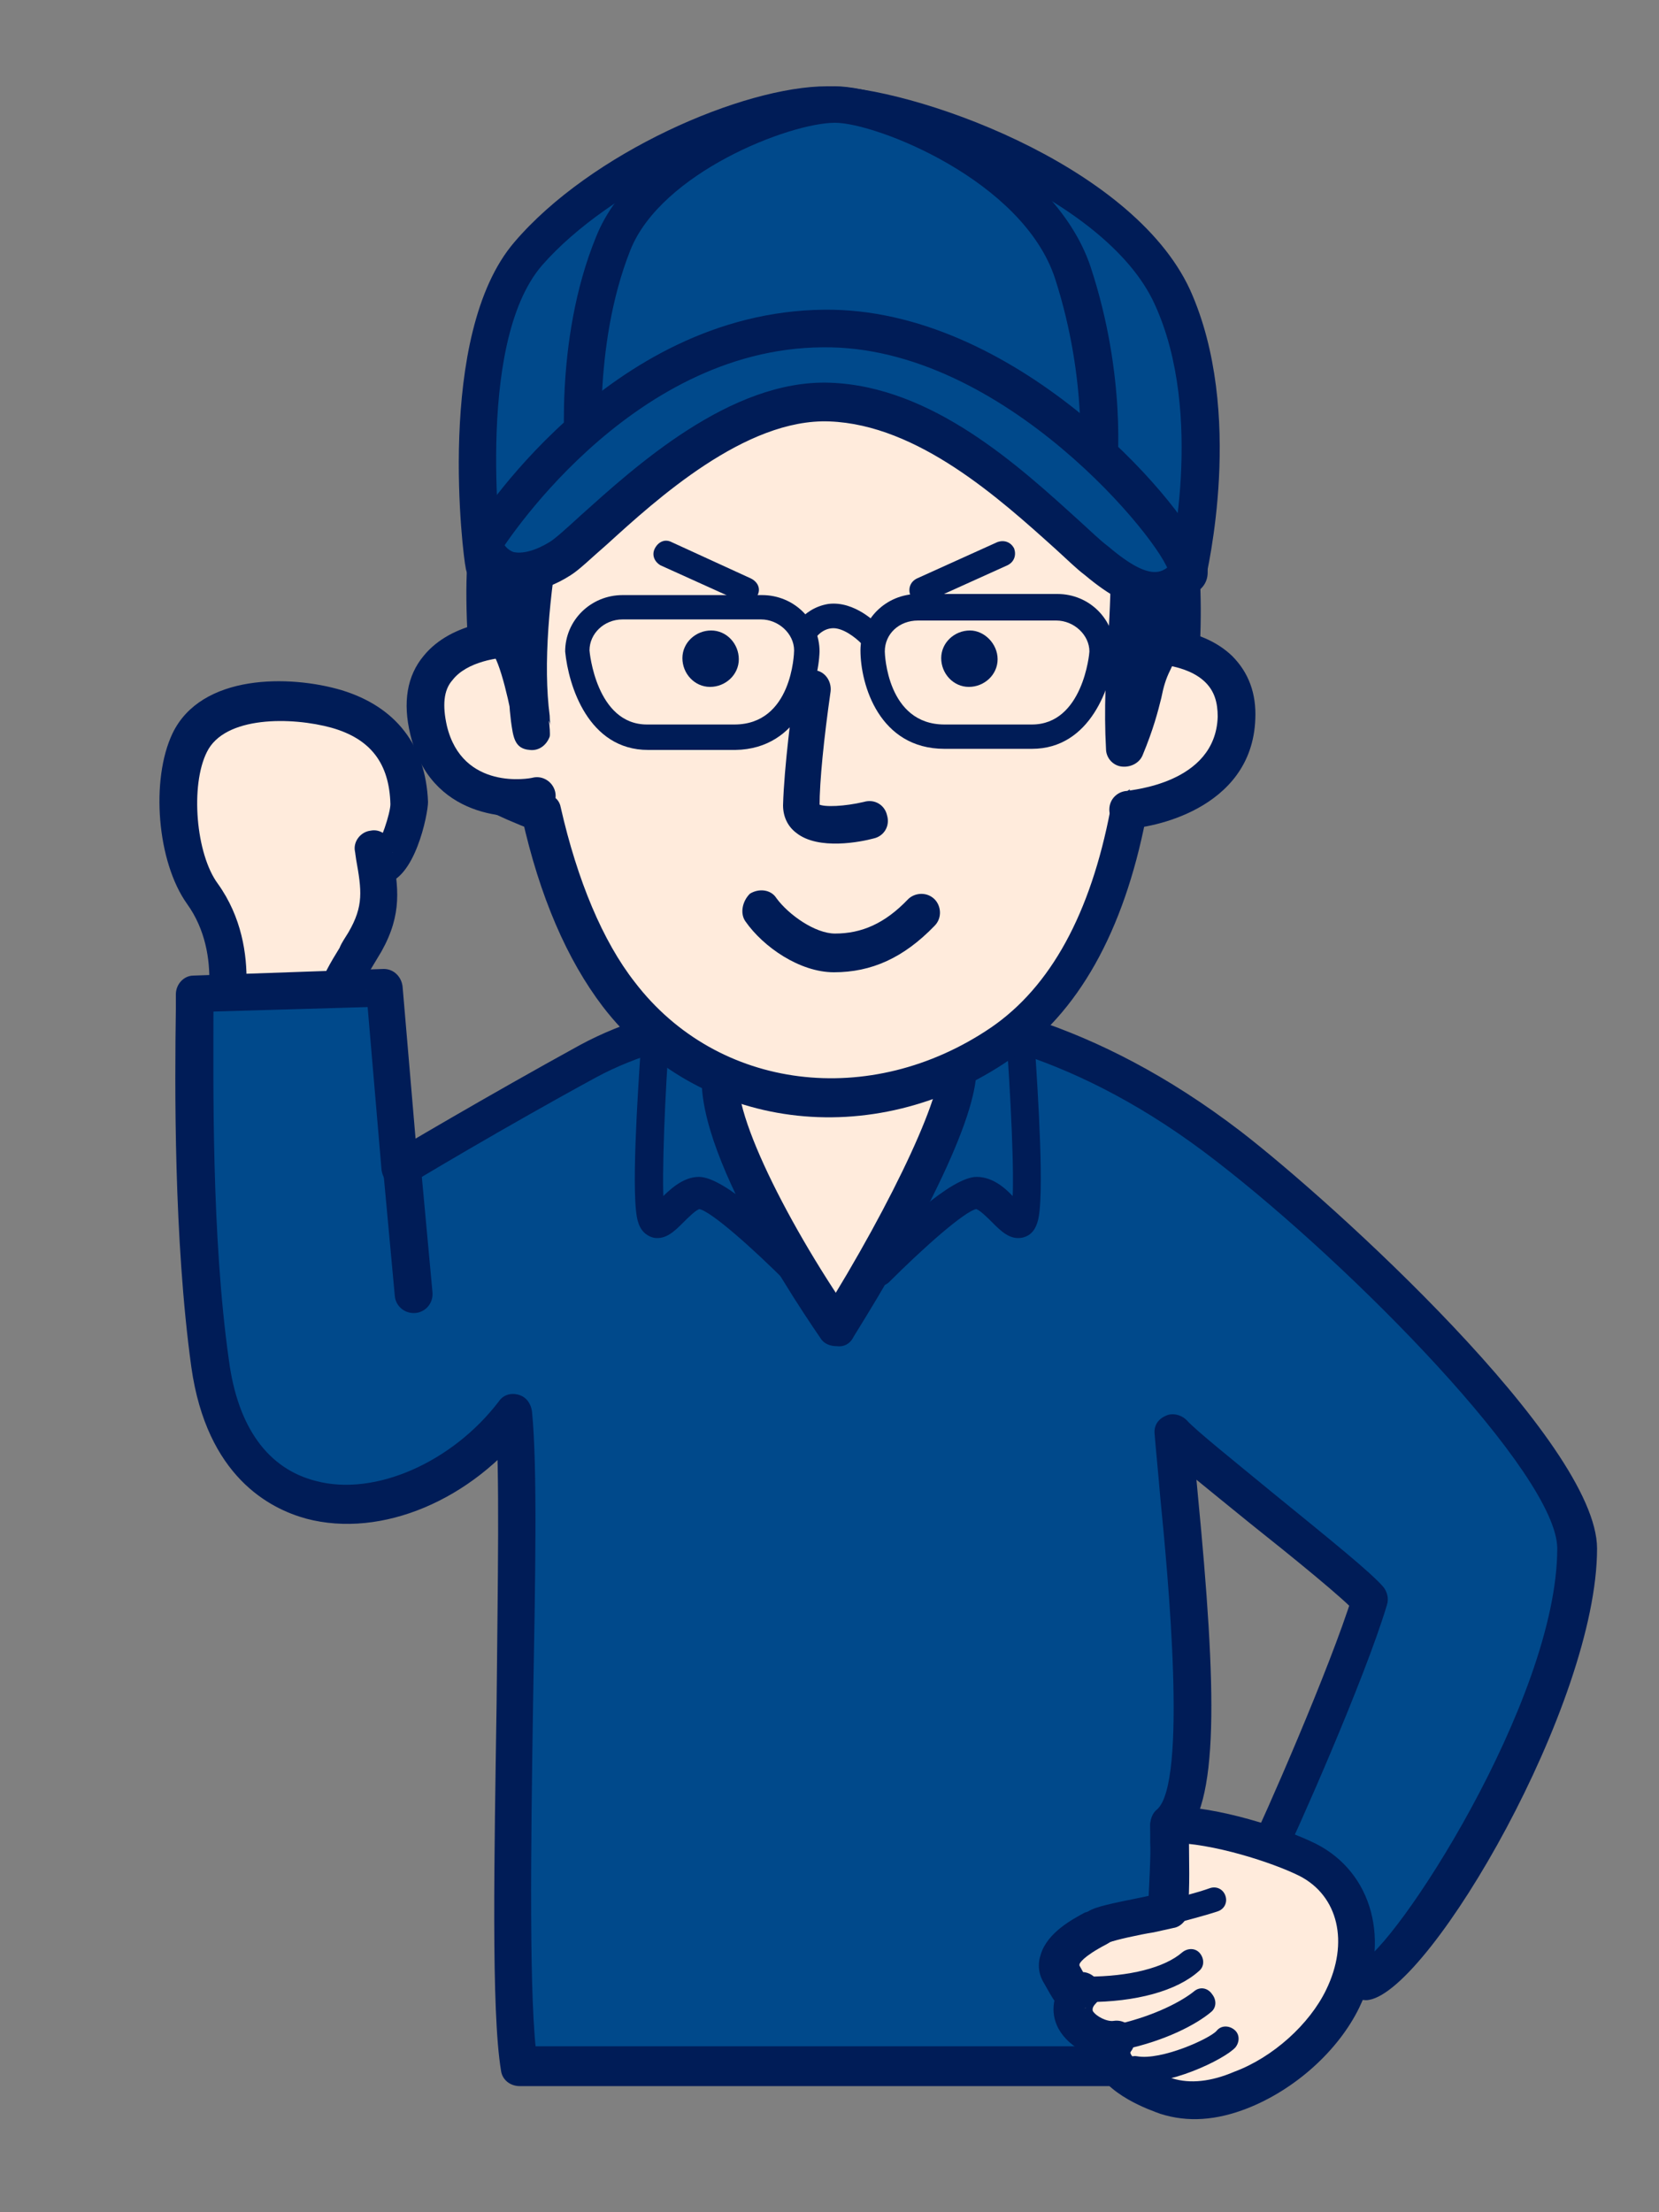<?xml version="1.0" encoding="utf-8"?>
<!-- Generator: Adobe Illustrator 26.0.2, SVG Export Plug-In . SVG Version: 6.00 Build 0)  -->
<svg version="1.1" id="レイヤー_1" xmlns="http://www.w3.org/2000/svg" xmlns:xlink="http://www.w3.org/1999/xlink" x="0px"
	 y="0px" viewBox="0 0 150 200" style="enable-background:new 0 0 150 200;" xml:space="preserve">
<rect x="0" y="0" width="150" height="200" fill="#808080" stroke="none"/>
<style type="text/css">
	.st0{fill:#FFEBDC;}
	.st1{fill:#001C57;}
	.st2{fill:#00498B;}
	.st3{fill:none;}
</style>
<g>
	<path class="st0" d="M18.3,80.9c-2.3-3.2-2.9-10.1-1.1-13.7c2.2-4.4,9.4-4.2,13.3-3.1c4.3,1.2,6.4,4.1,6.6,8.5
		c0.1,1.8-2.6,8.6-3.3,4.2c0.5,3.3,1,5.3-0.7,8.4c-1.8,3.2-3.8,5.4-2.4,9.4c0.4,1.2-10.7-1.4-10.7-1.4S22.2,86.3,18.3,80.9z"/>
	<path class="st1" d="M19.7,79.9c-2-2.7-2.5-8.9-1-11.9c1.6-3.3,7.7-3.2,11.3-2.2c3.5,1,5.2,3.2,5.3,6.9c0,0.8-0.9,3.6-1.5,4.1
		c0.1-0.1,0.5-0.3,0.9-0.2c0.5,0.1,0.8,0.4,0.8,0.5c0,0-0.1-0.2-0.1-0.6c0.1,0.9-0.5,1.8-1.4,1.9c-0.9,0.1-1.8-0.5-1.9-1.4l0.1,0.7
		c0.5,2.8,0.7,4.2-0.7,6.6c-0.3,0.5-0.6,0.9-0.8,1.4c-1.6,2.6-3.2,5.3-1.7,9.4c-0.2-0.4-0.1-0.9,0.1-1.3c0.3-0.5,0.7-0.6,0.9-0.7
		c-1,0.1-5.8-0.7-9.7-1.6c0.5,0.1,0.9,0.4,1.1,0.8c0.2,0.4,0.3,0.9,0.1,1.4C21.7,93.4,24,85.9,19.7,79.9z M19.6,94.9
		c11,2.5,11.7,1.7,12.3,1c0.4-0.5,0.6-1.2,0.3-1.9c-0.9-2.6-0.1-4,1.4-6.5c0.3-0.5,0.6-1,0.9-1.5c1.9-3.4,1.5-5.8,1-8.8l-0.1-0.7
		c-0.1-0.9-1-1.6-1.9-1.4c-0.9,0.1-1.6,1-1.4,1.9c0.4,2.7,1.8,3,2.6,2.9c2.8-0.3,4-6.3,4-7.4c-0.2-5.1-2.9-8.6-7.8-10.1
		c-4.7-1.4-12.7-1.5-15.3,3.9c-2,4.2-1.4,11.6,1.3,15.4c3.4,4.7,1.5,10.8,1.5,10.8c-0.1,0.5-0.1,0.9,0.1,1.4
		C18.8,94.5,19.2,94.8,19.6,94.9z"/>
</g>
<g>
	<path class="st2" d="M105.7,165c4.3-3.6,0.8-28.7,0.4-35.2c2,2.1,15.8,12.7,17.8,15c-2,6.7-8.2,20.8-9.5,23.2
		c-1.2,5.8,8.4,11.4,9,11.2c4-0.7,19.2-25.2,19.2-39.2c0-8.2-21.2-28.3-31.5-36.3C96.3,92.2,83.7,91.5,79.3,91.4
		c-8.5-0.1-18.4,0.4-26.2,4.6c-8.2,4.5-17,9.8-17,9.8l-1.4-16.4l-17.2,0.6c0,5.9-0.3,21.2,1.4,33.4c2.4,17.1,19.4,15.2,27.5,4.5
		c0.9,11-1.1,49.7,0.5,59c5.5,0,51.3,0,58.4,0C104.7,181.7,105.9,170.2,105.7,165z"/>
	<path class="st1" d="M106.8,166.3c3.5-2.9,3.2-13.6,1.5-31.2c-0.2-2.3-0.4-4.2-0.5-5.5c0,0.7-0.4,1.4-1,1.7
		c-0.7,0.3-1.4,0.1-1.9-0.4c1,1.1,4.3,3.7,8.1,6.8c3.9,3.1,8.7,7,9.6,8.1c-0.4-0.4-0.5-1-0.3-1.6c-2,6.5-8.1,20.4-9.4,23
		c-0.1,0.1-0.1,0.3-0.1,0.4c-0.5,2.8,0.7,5.7,3.5,8.6c1.4,1.4,5.8,5,7.5,4.6c5.6-1,20.6-26.8,20.6-40.8c0-9.6-23.9-31.3-32.2-37.7
		C98.9,92.1,87,89.8,79.4,89.7c-8.8-0.1-18.9,0.4-27,4.8c-8.2,4.5-17,9.7-17.1,9.8c0.5-0.3,1.1-0.3,1.6-0.1c0.5,0.3,0.9,0.8,0.9,1.4
		l-1.4-16.4c-0.1-0.9-0.8-1.6-1.7-1.6l-17.2,0.6c-0.9,0-1.6,0.8-1.6,1.7l0,1.3c-0.1,6.8-0.2,20.8,1.4,32.4
		c1.4,9.9,7.1,12.8,10.4,13.7c6.8,1.8,15-1.7,20.1-8.4c-0.4,0.6-1.2,0.8-1.8,0.6c-0.7-0.2-1.2-0.8-1.2-1.5c0.4,4.8,0.2,15.1,0.1,26
		c-0.2,13.7-0.5,27.8,0.4,33.2c0.1,0.8,0.8,1.4,1.7,1.4l26.1,0l32.2,0c0.5,0,0.9-0.2,1.3-0.6c0.3-0.4,0.5-0.8,0.4-1.3
		c-0.3-2.7-0.1-7.4,0.2-12c0.2-3.7,0.4-7.3,0.3-9.7C107.4,165.4,107.2,166,106.8,166.3z M105.2,185L73,185l-26.1,0
		c0.8,0,1.5,0.6,1.7,1.4c-0.8-5-0.6-19.6-0.4-32.5c0.2-11,0.4-21.3-0.1-26.3c-0.1-0.7-0.5-1.3-1.2-1.5c-0.7-0.2-1.4,0-1.8,0.6
		c-4.2,5.5-11.2,8.6-16.5,7.2c-4.4-1.1-7.1-4.9-7.9-10.9c-1.6-11.3-1.4-25.2-1.4-31.9l0-1.3c0,0.9-0.7,1.7-1.6,1.7L34.8,91
		c-0.9,0-1.7-0.7-1.7-1.6l1.4,16.4c0.1,0.6,0.4,1.1,0.9,1.4c0.5,0.3,1.1,0.2,1.6-0.1c0.1-0.1,8.8-5.3,16.9-9.7
		c7.4-4,16.9-4.5,25.3-4.4c7.1,0.1,18.2,2.2,30.8,12c12.3,9.5,30.8,28.3,30.8,35c0,13.7-14.8,36.4-17.9,37.5c0,0,0,0,0,0
		c0.4-0.1,0.7,0,0.7,0c-1.5-0.5-8.5-5.2-7.7-9.3c0,0.1-0.1,0.3-0.1,0.4c1.3-2.6,7.6-16.8,9.6-23.5c0.2-0.6,0-1.2-0.3-1.6
		c-1.1-1.3-4.7-4.2-10.1-8.6c-3.4-2.8-6.9-5.6-7.7-6.5c-0.5-0.5-1.3-0.7-1.9-0.4c-0.7,0.3-1.1,0.9-1,1.7c0.1,1.3,0.3,3.2,0.5,5.6
		c0.7,7.1,2.5,25.9-0.3,28.3c-0.4,0.3-0.6,0.9-0.6,1.4c0.1,2.2-0.1,5.7-0.3,9.3c-0.3,4.7-0.5,9.6-0.2,12.6c-0.1-0.5,0.1-1,0.4-1.3
		C104.3,185.2,104.8,185,105.2,185z"/>
</g>
<g>
	<path class="st0" d="M75.7,120.1c0,0,13.9-22.1,10.3-25.2c-3-2.6-18.9-1.4-20.2,0.5C62.2,100.5,75.7,120.1,75.7,120.1z"/>
	<path class="st1" d="M77.1,121c0-0.1,3.6-5.6,6.6-11.6c5.9-11.5,5-14.4,3.4-15.8c-2.8-2.4-11.6-2-16-1.5c-5.7,0.7-6.5,1.8-6.8,2.3
		c-3.9,5.7,6.6,21.8,9.9,26.6c0.3,0.5,0.9,0.7,1.4,0.7C76.3,121.8,76.8,121.5,77.1,121z M67.1,96.4C67,96.5,67,96.5,67,96.5
		c2.1-1.5,15.8-2.1,17.9-0.4c0,0-0.1-0.1-0.1-0.1c1,1.8-4,12.6-10.6,23.1c0.3-0.5,0.8-0.8,1.4-0.8c0.6,0,1.1,0.3,1.4,0.7
		C70.9,110.2,65.3,98.9,67.1,96.4z"/>
</g>
<g>
	<path class="st1" d="M57.9,95.3c-0.2,3.1-0.9,13.2-0.2,15.2c0.3,1,1,1.3,1.4,1.4c1.1,0.2,1.9-0.6,2.7-1.4c0.4-0.4,1.2-1.2,1.5-1.2
		c0,0-0.1,0-0.1,0c1.1,0.2,4.9,3.6,7.9,6.6l0,0c0.5,0.6,1.4,0.6,2,0c0.6-0.5,0.6-1.4,0-2l0,0c-2.7-2.8-7.6-7.5-9.9-7.5
		c-1.5,0-2.7,1.2-3.6,2.1c-0.2,0.2-0.6,0.6-0.7,0.6c0.1,0,0.4-0.1,0.7,0c0.3,0.1,0.5,0.3,0.5,0.4c0,0,0,0,0,0
		c-0.3-1.1-0.1-8.1,0.3-14.1l0,0c0.1-0.8-0.5-1.5-1.3-1.5C58.6,93.9,58,94.5,57.9,95.3L57.9,95.3z"/>
</g>
<g>
	<path class="st1" d="M91.1,95.3L91.1,95.3c0.4,6,0.7,13.2,0.3,14.2c0,0,0,0,0,0c0-0.1,0.2-0.3,0.5-0.4c0.3-0.1,0.6,0,0.7,0
		c-0.1-0.1-0.5-0.4-0.7-0.6c-0.8-0.9-2-2.1-3.6-2.1c-2.3,0-7.2,4.7-9.9,7.5l0,0c-0.5,0.6-0.5,1.5,0,2c0.6,0.5,1.5,0.5,2,0l0,0l0,0
		c3-3,6.8-6.4,7.9-6.6c0,0,0,0-0.1,0c0.3,0,1.1,0.8,1.5,1.2c0.8,0.8,1.6,1.6,2.7,1.4c0.5-0.1,1.1-0.4,1.4-1.4c0.7-2,0-12.3-0.2-15.4
		l0,0c-0.1-0.8-0.7-1.4-1.5-1.3C91.6,93.8,91.1,94.5,91.1,95.3L91.1,95.3z"/>
</g>
<g>
	<g>
		<path class="st0" d="M112.2,189c3.9-1.5,7.5-4.9,9.2-8.3c2.5-5.3,1-10.4-3.2-12.6c-2.7-1.4-8.5-3.2-12.5-3.2c0,1.5,0.3,4.8,0,7.8
			c-2.1,0.5-5.6,1.1-6.3,1.5c-0.7,0.4-4.6,2.1-3.4,4.3c1.3,2.5,1,1.5,1.8,1.4c-2.2,2.5,1.1,4.7,3.2,4.4c-1.8,2.5,2.7,4.6,4.6,5.2
			C107.6,190.2,109.9,189.9,112.2,189z"/>
		<path class="st1" d="M112.8,190.6c4.3-1.7,8.2-5.2,10.1-9.1c2.9-6,1.2-12.2-3.9-14.8c-2.8-1.4-8.9-3.4-13.3-3.4
			c-0.5,0-0.9,0.2-1.2,0.5c-0.3,0.3-0.5,0.8-0.5,1.2c0,0.4,0,1,0,1.6c0.1,1.7,0.1,3.9-0.1,6c0.1-0.7,0.6-1.3,1.3-1.5l-1.8,0.4
			c-3,0.6-4.4,0.9-5,1.3c0,0-0.2,0.1-0.3,0.1c-1.1,0.6-3.4,1.8-4,3.8c-0.3,0.9-0.2,1.8,0.3,2.6c0.8,1.4,1.2,2.3,2.2,2.5
			c0.8,0.2,1.4-0.2,1.6-0.3c0,0-0.1,0.1-0.3,0.1c-0.7,0.1-1.4-0.3-1.7-0.9c-0.3-0.6-0.2-1.4,0.2-1.9c-1.2,1.4-1.5,3.1-0.7,4.6
			c1,1.8,3.3,2.9,5.3,2.6c-0.7,0.1-1.3-0.2-1.7-0.8c-0.4-0.6-0.3-1.3,0.1-1.9c-0.7,1-0.9,2.2-0.5,3.3c1,2.8,5.2,4.2,6,4.5
			C107.4,191.9,110,191.7,112.8,190.6z M106,187.9c-1.7-0.5-3.6-1.6-3.8-2.3c0,0,0-0.1,0.1-0.2c0.4-0.6,0.4-1.3,0.1-1.9
			c-0.4-0.6-1-0.9-1.7-0.8c-0.6,0.1-1.6-0.4-1.9-0.9c0-0.1-0.1-0.3,0.3-0.7c0.5-0.5,0.5-1.3,0.2-1.9c-0.3-0.6-1-1-1.7-0.9
			c-0.6,0.1-1,0.3-1.1,0.4c0.6-0.4,1.4-0.2,1.8,0.2c-0.1-0.1-0.2-0.3-0.7-1.2c0,0,0-0.1,0-0.1c0,0,0,0,0,0c0-0.1,0.3-0.7,2.4-1.8
			c0.2-0.1,0.3-0.2,0.4-0.2c0,0-0.1,0-0.1,0c0.5-0.2,2.7-0.7,4-0.9l1.8-0.4c0.7-0.1,1.3-0.8,1.3-1.5c0.2-2.3,0.1-4.7,0.1-6.4
			c0-0.6,0-1.1,0-1.5c0,0.9-0.8,1.7-1.7,1.7c3.8,0,9.3,1.8,11.7,3c3.5,1.8,4.5,6,2.4,10.3c-1.5,3.1-4.8,6.1-8.3,7.4
			C109.5,188.2,107.6,188.4,106,187.9z"/>
	</g>
	<g>
		<path class="st0" d="M108.7,180.9c-1.1,0.9-3.7,2.4-7.4,3.2"/>
		<path class="st1" d="M108,180c-1.1,0.9-3.5,2.2-6.9,3l0,0c-0.6,0.1-1,0.7-0.9,1.4c0.1,0.6,0.7,1,1.4,0.9l0,0
			c3.8-0.8,6.6-2.3,7.9-3.4l0,0c0.5-0.4,0.5-1.1,0.1-1.6C109.2,179.7,108.5,179.6,108,180L108,180z"/>
	</g>
	<g>
		<path class="st0" d="M99.9,174.5c3.2-1,7.6-2,9.9-2.7"/>
		<path class="st1" d="M100.2,175.6c1.6-0.5,3.5-1,5.3-1.5c1.8-0.5,3.4-0.9,4.6-1.3l0,0c0.6-0.2,0.9-0.8,0.7-1.4
			c-0.2-0.6-0.8-0.9-1.4-0.7l0,0c-1.1,0.4-2.7,0.8-4.4,1.2c-1.8,0.5-3.8,1-5.4,1.5l0,0c-0.6,0.2-0.9,0.8-0.7,1.4
			C99,175.5,99.6,175.8,100.2,175.6L100.2,175.6z"/>
	</g>
	<g>
		<path class="st0" d="M102.6,187.1c2.6,0.4,7.5-1.8,8.2-2.7"/>
		<path class="st1" d="M102.4,188.2c3.1,0.5,8.3-2,9.3-3.1l0,0c0.4-0.5,0.4-1.2-0.1-1.6c-0.5-0.4-1.2-0.4-1.6,0.1l0,0c0,0,0,0,0,0
			c-0.6,0.7-5,2.7-7.2,2.3l0,0c-0.6-0.1-1.2,0.3-1.3,0.9C101.4,187.5,101.8,188.1,102.4,188.2L102.4,188.2z"/>
	</g>
	<g>
		<path class="st0" d="M98.3,179.9c4.2,0,7.6-1,9.4-2.5"/>
		<path class="st1" d="M98.3,181c4.4,0,8.1-1,10.1-2.8l0,0c0.5-0.4,0.5-1.1,0.1-1.6c-0.4-0.5-1.1-0.5-1.6-0.1l0,0
			c-1.6,1.4-4.8,2.2-8.6,2.2l0,0c-0.6,0-1.1,0.5-1.1,1.1C97.2,180.5,97.7,181,98.3,181L98.3,181z"/>
	</g>
</g>
<g>
	<path class="st1" d="M34.5,104.2l1.2,13l0,0c0.1,0.9,0.9,1.6,1.9,1.5c0.9-0.1,1.6-0.9,1.5-1.9l0,0l-1.2-13l0,0
		c-0.1-0.9-0.9-1.6-1.9-1.5C35.1,102.4,34.4,103.2,34.5,104.2L34.5,104.2z"/>
</g>
<g>
	<path class="st0" d="M102.5,44c0.5,4.3,0.8,8.8,0.8,13.2c0,3.2,4.7,5.6,4.5,8.8c-0.2,2.3-2.2,5.2-5.7,7.6
		c-1.7,8.9-5.2,16.4-11.5,20.8c-11.1,7.6-26.2,6.3-34.5-4.4c-3.2-4.2-5.5-10.1-7-16.4c-8.5-3.2-7.2-4.3-7.5-7.2
		c-0.3-3.1,5.7-7.7,5.7-10.8c0.1-6.5,1.1-12.6,2.9-17.4c4.9-13.2,11.8-15.9,27.7-16C95,22,100.8,27.8,102.5,44z"/>
	<path class="st1" d="M100.8,44.1c0.5,4.6,0.7,9,0.8,13.1c0,2.2,1.4,3.9,2.7,5.4c1,1.2,1.9,2.3,1.8,3.2c-0.1,1.5-1.5,4-5,6.3
		c-0.4,0.3-0.6,0.6-0.7,1.1c-1.8,9.4-5.4,16-10.8,19.7c-10.9,7.4-24.7,5.7-32.2-4.1c-2.9-3.7-5.2-9.2-6.7-15.8
		c-0.1-0.6-0.5-1-1.1-1.2c-6.3-2.4-6.3-3.1-6.4-4.6c0-0.4,0-0.8-0.1-1.2c-0.1-0.9,1.4-3,2.6-4.4c1.6-2.1,3.1-4.1,3.2-6.1
		C49,49,50,43.2,51.7,38.6C56.3,26,62.5,23.8,77.7,23.8C93.8,23.7,99.1,28.5,100.8,44.1z M77.7,20.4c-15.5,0-23.9,2.6-29.3,17.1
		c-1.8,4.9-2.9,11.1-3,18c0,0.9-1.4,2.7-2.5,4.1c-1.7,2.2-3.5,4.6-3.2,6.8c0,0.3,0,0.7,0.1,1c0.1,3.4,1.3,4.9,8.5,7.7
		c-0.5-0.2-0.9-0.7-1.1-1.2c1.6,7.2,4.1,12.9,7.3,17.1c8.6,11.2,24.4,13.3,36.8,4.8c6.2-4.2,10.3-11.6,12.3-21.8
		c-0.1,0.4-0.3,0.8-0.7,1.1c3.8-2.6,6.2-5.9,6.5-8.9c0.2-2.3-1.3-4.1-2.6-5.6c-1-1.2-1.9-2.3-1.9-3.3c0-4.2-0.3-8.7-0.8-13.4
		C102.3,26.5,95.4,20.3,77.7,20.4z"/>
</g>
<g>
	<path class="st1" d="M71.9,61.9c-0.3,2.1-1,7.4-1.1,10.9c0,1,0.4,1.9,1.2,2.5c2,1.6,5.9,0.8,7,0.5h0c0.9-0.2,1.5-1.1,1.2-2.1
		c-0.2-0.9-1.1-1.5-2.1-1.2l0,0c0,0,0,0,0,0c-1.7,0.4-3.6,0.5-4.1,0.2c0.1,0,0.1,0.2,0.1,0.2c0,0,0,0,0,0c0-2.3,0.4-6.2,1-10.4l0,0
		c0.1-0.9-0.5-1.8-1.4-1.9C72.9,60.3,72,61,71.9,61.9L71.9,61.9z"/>
</g>
<g>
	<path class="st1" d="M67.4,83.3c1.6,2.3,4.9,4.6,8,4.6c3.4,0,6.3-1.3,9.1-4.2l0,0c0.7-0.7,0.6-1.8,0-2.4c-0.7-0.7-1.8-0.6-2.4,0
		l0,0c-2.1,2.2-4.2,3.1-6.6,3.1c-1.8,0-4.2-1.7-5.3-3.2l0,0c-0.5-0.8-1.6-0.9-2.4-0.4C67.1,81.5,66.9,82.6,67.4,83.3L67.4,83.3z"/>
</g>
<g>
	<path class="st1" d="M73.4,58.2C73.4,58.2,73.4,58.2,73.4,58.2c0,0,0.6-1.3,1.8-1.4c1-0.1,2.2,0.9,2.6,1.3l0,0
		c0.4,0.5,1.1,0.5,1.6,0.1c0.5-0.4,0.5-1.1,0.1-1.6l0,0c-0.2-0.2-2.2-2.3-4.6-2c-2.5,0.4-3.5,2.7-3.5,2.8l0,0
		c-0.2,0.6,0,1.2,0.6,1.5C72.5,59,73.2,58.7,73.4,58.2L73.4,58.2z"/>
</g>
<g>
	<g>
		<path class="st0" d="M66.4,66.6h-7.9c-5.7,0-6.3-7.7-6.3-7.7c0-2.2,1.8-4,4.1-4h12.5c2.3,0,4.1,1.8,4.1,4
			C72.9,58.9,72.8,66.6,66.4,66.6z"/>
		<path class="st1" d="M66.4,65.5h-7.9c-4.6,0-5.2-6.6-5.2-6.7c0-1.5,1.3-2.8,3-2.8h12.5c1.6,0,3,1.3,3,2.8
			C71.8,59.1,71.6,65.5,66.4,65.5z M74.1,58.9c0-2.8-2.3-5.1-5.2-5.1H56.3c-2.9,0-5.2,2.3-5.2,5.1c0.3,3.1,2.1,8.9,7.5,8.9h7.9
			C72.3,67.7,74,61.9,74.1,58.9z"/>
	</g>
</g>
<g>
	<g>
		<path class="st0" d="M85.4,66.6h7.9c5.7,0,6.3-7.7,6.3-7.7c0-2.2-1.8-4-4.1-4H83c-2.2,0-4.1,1.8-4.1,4
			C78.9,58.9,79,66.6,85.4,66.6z"/>
		<path class="st1" d="M85.4,67.7h7.9c5.3,0,7.2-5.7,7.5-8.8c0-2.9-2.3-5.2-5.2-5.2H83c-2.9,0-5.2,2.3-5.2,5.1
			C77.8,61.9,79.5,67.7,85.4,67.7z M80,58.9c0-1.6,1.3-2.8,3-2.8h12.5c1.6,0,3,1.3,3,2.8c0,0.2-0.6,6.6-5.2,6.6h-7.9
			C80.2,65.5,80,59.1,80,58.9z"/>
	</g>
</g>
<path class="st1" d="M66.8,59.6c0,1.4-1.2,2.5-2.6,2.5c-1.4,0-2.5-1.2-2.5-2.6c0-1.4,1.2-2.5,2.6-2.5C65.7,57,66.8,58.2,66.8,59.6z"
	/>
<path class="st1" d="M90.2,59.6c0,1.4-1.2,2.5-2.6,2.5c-1.4,0-2.5-1.2-2.5-2.6c0-1.4,1.2-2.5,2.6-2.5C89,57,90.2,58.2,90.2,59.6z"/>
<g>
	<path class="st0" d="M102.5,58.3c3.7-0.2,9.5,0.7,9.3,6.5c-0.2,7.5-9.3,8.3-9.7,8.3"/>
	<path class="st1" d="M102.6,60c1.4-0.1,4.7,0,6.4,1.7c0.8,0.8,1.1,1.8,1.1,3.1c-0.2,6.1-8,6.6-8.1,6.7l0,0c-0.9,0-1.7,0.7-1.7,1.7
		c0,0.9,0.7,1.7,1.7,1.7l0,0c1.8,0,11.2-1.6,11.5-9.9c0.1-2.3-0.6-4.2-2.1-5.7c-2.6-2.5-6.7-2.7-9-2.6l0,0c-0.9,0-1.7,0.8-1.6,1.8
		C100.8,59.3,101.6,60,102.6,60L102.6,60z"/>
</g>
<g>
	<path class="st0" d="M46.6,57.7c-2.4,0-9.5,1-7.8,8.3c1.7,7.3,9.3,6.1,9.8,6"/>
	<path class="st1" d="M46.6,56c-0.9,0-5.7,0.1-8.3,3.3c-1.5,1.8-1.9,4.2-1.2,7.1c1.8,7.6,9.1,7.8,11.8,7.2l0,0
		c0.9-0.2,1.5-1.1,1.3-2c-0.2-0.9-1.1-1.5-2-1.3l0,0c0,0,0,0,0,0c-0.3,0.1-6.4,1.2-7.8-4.7c-0.4-1.8-0.3-3.2,0.5-4.1
		c1.3-1.7,4.2-2.1,5.6-2.1l0,0c0.9,0,1.7-0.7,1.7-1.7C48.3,56.8,47.6,56,46.6,56L46.6,56z"/>
</g>
<g>
	<path class="st1" d="M63.7,19.2c-9.5-3.6-6.8,8-8,12c30.7-2,40.8,11.8,44.5,11.9c3.7,6.7,1.2,14,1.6,24.6c1.8-4.3,1.4-5.6,2.5-7.8
		c1.1-2.2-0.2-3.7,2.5-1.6C108.7,17.2,70.3,21.7,63.7,19.2z"/>
	<path class="st1" d="M64.3,17.6c-2.9-1.1-5.1-1-6.8,0.1c-2.8,1.9-3,6.1-3.1,9.5c-0.1,1.4-0.1,2.8-0.3,3.5c-0.2,0.5,0,1.1,0.3,1.5
		c0.3,0.4,0.9,0.7,1.4,0.6c22.7-1.5,33.6,5.7,39.4,9.6c2.1,1.4,3.5,2.3,4.8,2.4c-0.6,0-1.1-0.4-1.4-0.9c2.2,4,1.9,8.4,1.6,13.9
		c-0.2,2.9-0.4,6.3-0.2,9.9c0,0.8,0.6,1.5,1.4,1.6c0.8,0.1,1.6-0.3,1.9-1c1-2.4,1.4-4,1.7-5.2c0.2-1,0.4-1.7,0.8-2.5
		c0.5-1,0.6-1.8,0.7-2.4c0-0.1,0-0.2,0-0.3c0,0.2-0.3,0.6-0.7,0.8c-0.5,0.2-0.9,0.1-1.1,0.1c0.1,0,0.3,0.2,1,0.7
		c0.5,0.4,1.2,0.5,1.8,0.2c0.6-0.3,0.9-0.8,1-1.5c1.6-35.6-25.7-38.5-38.8-39.9C67.3,18.2,65.2,18,64.3,17.6z M107.8,57
		c-1.2-0.9-2.2-1.7-3.4-1.2c-1.1,0.4-1.2,1.5-1.3,2.1c-0.1,0.4-0.1,0.9-0.4,1.4c-0.6,1.2-0.8,2.2-1.1,3.3c-0.3,1.2-0.6,2.5-1.5,4.7
		c0.3-0.7,1.1-1.2,1.9-1c0.8,0.1,1.4,0.8,1.4,1.6c-0.1-3.5,0-6.6,0.2-9.6c0.3-5.9,0.6-10.9-2-15.8c-0.3-0.5-0.8-0.9-1.4-0.9
		c-0.5,0-1.9-1-3.1-1.8C91.3,35.9,79.4,28,55.6,29.5c0.6,0,1.1,0.2,1.4,0.6c0.3,0.4,0.5,1,0.3,1.5c0.3-1.2,0.4-2.7,0.5-4.4
		c0.1-2.5,0.2-5.9,1.6-6.8c0.9-0.6,2.5-0.2,3.7,0.3c1.3,0.5,3.4,0.7,6.3,1c13,1.4,37.2,4,35.8,36.4c0-0.6,0.4-1.2,1-1.5
		C106.7,56.5,107.3,56.6,107.8,57z"/>
</g>
<g>
	<path class="st1" d="M44,57.9c3-3.5,4.7,12.4,4,7c-1.3-9.8,2.4-26.3,6-35.3c-5,1.7-8,11.4-9.2,16.6C43.9,49.3,43.7,52.2,44,57.9z"
		/>
	<path class="st1" d="M45.3,59C45.3,59,45.3,59,45.3,59c-0.2,0.1-0.7,0.1-0.9-0.1c0.8,0.7,1.8,5.2,2.1,7.3c-0.1-0.9,0.5-1.7,1.4-1.9
		c0.9-0.1,1.8,0.5,1.9,1.4c0-0.1-0.1-0.4-0.1-1c-1.2-9.1,2.1-25,5.9-34.5c0.2-0.6,0.1-1.3-0.4-1.8C54.7,28,54,27.8,53.4,28
		C48,29.9,44.8,38.7,43,45.8c-0.8,3.4-1,6.6-0.7,12.2c0,0.7,0.5,1.3,1.2,1.5C44.1,59.8,44.8,59.6,45.3,59z M46.3,46.6
		c2.1-8.6,5.2-14.4,8.2-15.4c-0.6,0.2-1.3,0.1-1.8-0.4c-0.5-0.5-0.6-1.2-0.4-1.8c-3.9,9.9-7.3,26.5-6.1,36.2
		c0.2,1.4,0.3,2.5,1.7,2.6c0.8,0.1,1.5-0.4,1.8-1.2c0.2-0.8-1-9.1-3.7-10.5c-0.9-0.5-2.2-0.5-3.4,0.8c0.5-0.5,1.2-0.7,1.8-0.5
		c0.7,0.2,1.1,0.8,1.2,1.5C45.4,51.9,45.6,49.3,46.3,46.6z"/>
</g>
<g>
	<path class="st1" d="M59.7,51.1l7.3,3.3l0,0c0.6,0.3,1.2,0,1.5-0.6c0.3-0.6,0-1.2-0.6-1.5l0,0L60.7,49l0,0c-0.6-0.3-1.2,0-1.5,0.6
		C58.9,50.2,59.2,50.8,59.7,51.1L59.7,51.1z"/>
</g>
<g>
	<path class="st1" d="M90.2,49l-7.3,3.3l0,0c-0.6,0.3-0.8,0.9-0.6,1.5c0.3,0.6,0.9,0.8,1.5,0.6l0,0l7.3-3.3l0,0
		c0.6-0.3,0.8-0.9,0.6-1.5C91.4,49,90.8,48.8,90.2,49L90.2,49z"/>
</g>
<g>
	<g>
		<path class="st2" d="M43.7,51c0,0-2.8-20.2,4-28.1C54.5,15.1,68,9.5,74.8,9.5c6.8,0,26.3,6.7,31.1,17.4
			c4.9,10.7,1.3,25.1,1.3,25.1S89,34,75.1,35C48.3,36.9,43.7,51,43.7,51z"/>
		<path class="st1" d="M45.4,50.8C45.4,50.8,45.4,50.8,45.4,50.8c0-0.2-2.6-19.6,3.6-26.8c6.2-7.1,19.1-12.9,25.8-12.9
			c6.4,0,25.1,6.5,29.6,16.4c4.6,10,1.3,23.8,1.2,24c0.1-0.6,0.6-1.1,1.2-1.2c0.6-0.2,1.2,0,1.7,0.4c-0.8-0.8-19-18.5-33.5-17.5
			c-9.6,0.7-26.6,3.8-32.8,17c0.3-0.7,1.1-1.1,1.8-1C44.7,49.5,45.3,50.1,45.4,50.8z M75.2,36.7c13-0.9,30.7,16.3,30.9,16.5
			c0.4,0.4,1.1,0.6,1.7,0.4c0.6-0.2,1-0.6,1.2-1.2c0.1-0.6,3.6-15.1-1.4-26.2C102.3,14.7,82.2,7.8,74.8,7.8c-7.6,0-21.4,6-28.3,14.1
			c-7.2,8.4-4.6,28.6-4.4,29.4c0.1,0.8,0.7,1.4,1.5,1.5c0.8,0.1,1.5-0.4,1.8-1.2C45.4,51.4,50,38.5,75.2,36.7z"/>
	</g>
	<g>
		<path class="st2" d="M52.8,42c0,0-1.1-10.7,2.6-20c3.2-7.9,15.6-12.6,20-12.6c4.4,0,18.3,5.5,21.5,15.3c3.2,9.8,2.3,17.8,2.3,17.8
			S81.7,30.9,75.3,31.9C68.6,32.9,52.8,42,52.8,42z"/>
		<path class="st1" d="M54.5,41.8C54.5,41.8,54.5,41.8,54.5,41.8c0-0.1-1-10.4,2.5-19.2c2.8-7,14.4-11.5,18.5-11.5
			c3.7,0,17,5.2,19.9,14.1c3,9.3,2.2,17,2.2,17.1c0.1-0.6,0.4-1.1,1-1.4c0.5-0.3,1.2-0.2,1.7,0.1c-1.8-1.2-18.3-12-25.1-11
			c-6.9,1.1-22.4,10-23.1,10.3c0.5-0.3,1.1-0.3,1.6,0C54.1,40.7,54.4,41.2,54.5,41.8z M75.6,33.5c4.2-0.7,16.2,6,22.7,10.4
			c0.5,0.3,1.1,0.4,1.7,0.1c0.5-0.3,0.9-0.8,1-1.4c0-0.3,0.9-8.5-2.4-18.5C95.2,14,80.9,7.8,75.5,7.8c-4.7,0-18.1,4.8-21.6,13.6
			c-3.9,9.5-2.8,20.4-2.7,20.8c0.1,0.6,0.4,1.1,0.9,1.3c0.5,0.3,1.1,0.2,1.6,0C53.8,43.4,69.3,34.5,75.6,33.5z"/>
	</g>
	<g>
		<path class="st2" d="M43.7,49.2c0.9,2.6,3.6,3.5,6.9,1.3c3-1.9,13.7-14.5,24.3-14.2c10.3,0.3,19.3,10.3,24.1,14.4
			c4.7,3.9,6.7,2.8,8.2,1.3c1.5-1.5-14.8-22.5-32.9-22.3C55.5,29.9,43.7,49.2,43.7,49.2z"/>
		<path class="st1" d="M42.1,49.8c0.6,1.7,1.7,2.8,3.3,3.4c1.3,0.4,3.4,0.6,6.2-1.2c0.8-0.5,1.8-1.5,3.3-2.8
			c4.4-4,12.5-11.4,20.1-11.1c8,0.3,15.4,7,20.4,11.5c1,0.9,1.9,1.8,2.7,2.4c4.4,3.7,7.7,4.1,10.5,1.2c0.7-0.7,0.8-1.7,0.2-3.1
			c-2.2-5.2-17.2-22.3-34.3-22.1c-19.6,0.2-31.6,19.5-32.1,20.3C42,48.7,41.9,49.3,42.1,49.8z M74.4,31.4
			c16.4-0.2,30.8,17.8,31.3,20.4c0-0.1,0-0.6,0.4-1c-0.9,0.9-1.9,2-5.9-1.4c-0.8-0.6-1.6-1.4-2.6-2.3C92.2,42.2,84.3,34.9,75,34.6
			c-9-0.3-17.7,7.7-22.5,12c-1.2,1.1-2.3,2.1-2.8,2.4c-1.3,0.8-2.5,1.1-3.3,0.9c-0.5-0.2-0.9-0.6-1.1-1.3c0.2,0.5,0.1,1-0.2,1.5
			C45.2,49.9,56.7,31.5,74.4,31.4z"/>
	</g>
</g>
<rect x="-25" y="25" transform="matrix(4.489304e-11 -1 1 4.489304e-11 -25 175)" class="st3" width="200" height="150"/>
</svg>
